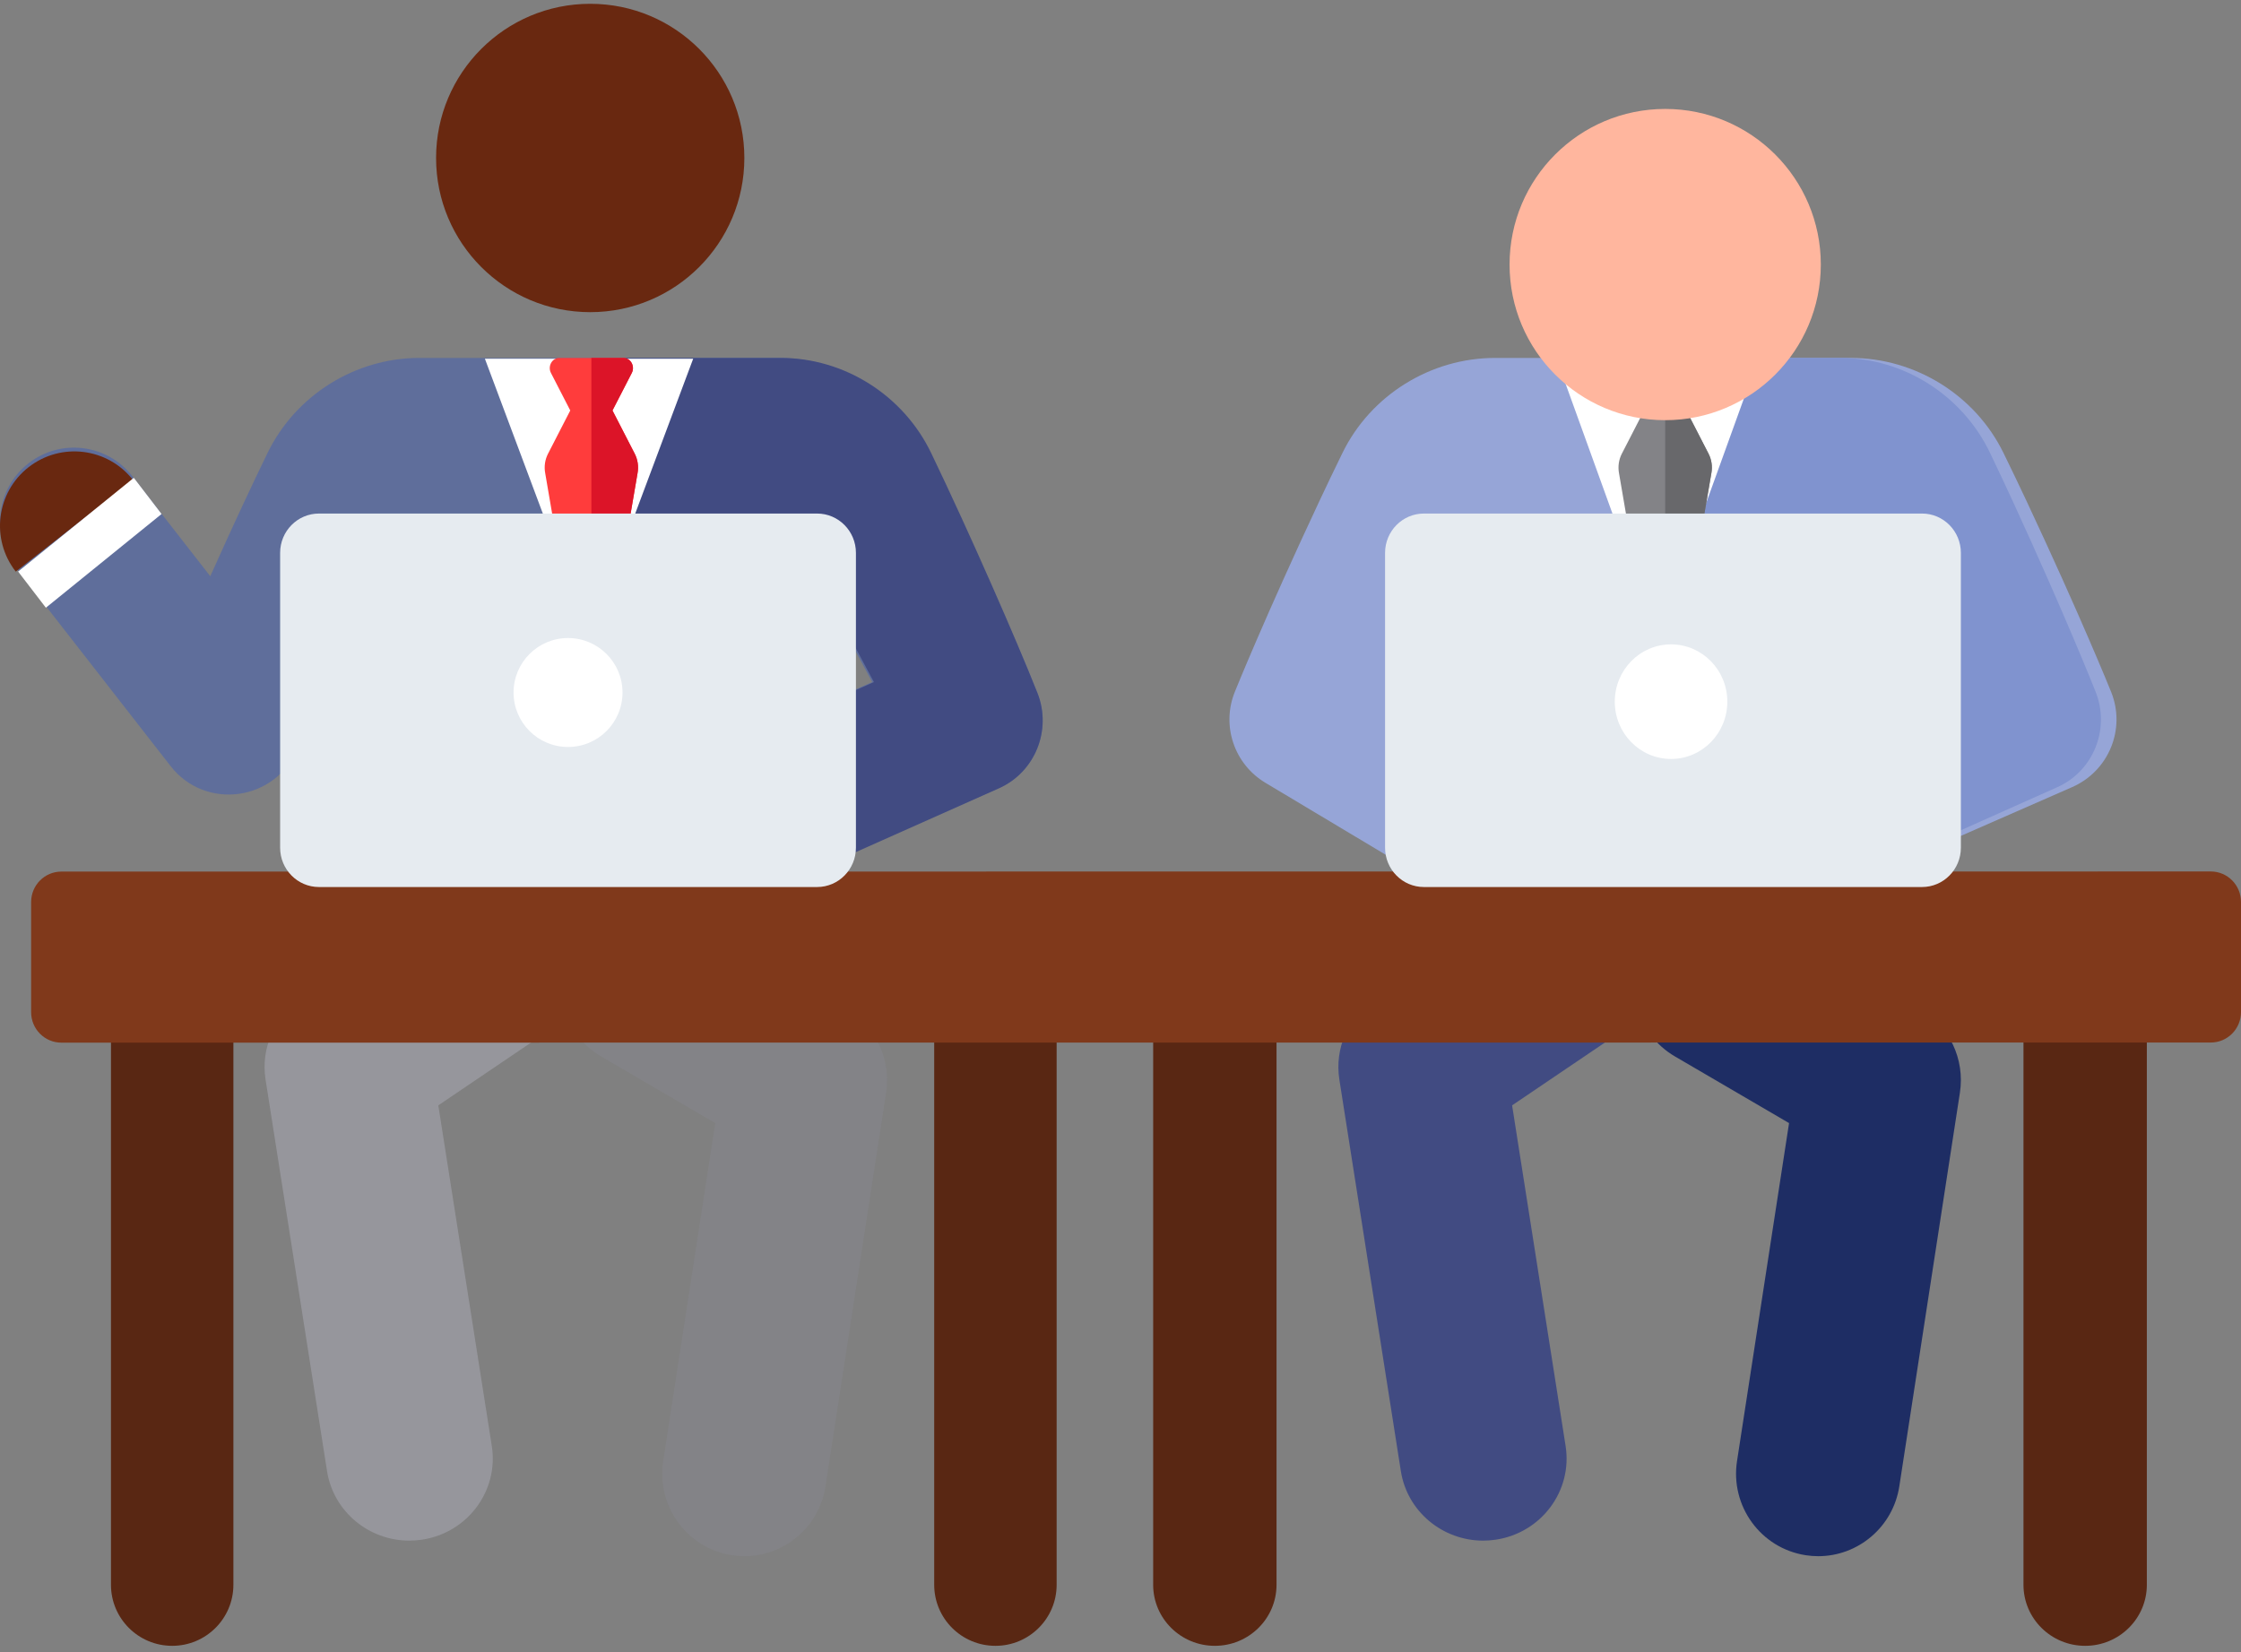 <?xml version="1.0" encoding="UTF-8"?>
<svg width="137px" height="101px" viewBox="0 0 137 101" version="1.1" xmlns="http://www.w3.org/2000/svg" xmlns:xlink="http://www.w3.org/1999/xlink">
    <rect x="0" y="0" width="137" height="101" fill="#808080" stroke="none"/>
    <!-- Generator: Sketch 51.3 (57544) - http://www.bohemiancoding.com/sketch -->
    <title>Step2</title>
    <desc>Created with Sketch.</desc>
    <defs></defs>
    <g id="Page-1" stroke="none" stroke-width="1" fill="none" fill-rule="evenodd">
        <g id="Homepage" transform="translate(-465, -3295)">
            <g id="Step2" transform="translate(465, 3295)">
                <g id="workplace">
                    <path d="M87.248,53.022 C88.078,53.022 88.896,52.794 89.609,52.365 L89.609,58.986 L113.664,58.986 L113.664,53.824 L126.677,48.121 C128.917,47.139 129.972,44.568 129.063,42.307 C128.988,42.122 127.2,37.69 123.89,30.633 C123.466,29.73 122.991,28.739 122.478,27.688 C120.754,24.161 117.091,21.882 113.148,21.882 L91.4,21.882 C87.457,21.882 83.794,24.161 82.071,27.688 C81.56,28.733 81.085,29.724 80.659,30.633 C77.348,37.69 75.56,42.122 75.485,42.307 C74.658,44.364 75.452,46.715 77.361,47.858 L84.912,52.376 C85.645,52.814 86.452,53.022 87.248,53.022 Z M113.664,31.817 C113.941,31.938 118.107,39.781 118.922,41.644 L113.664,43.949 L113.664,31.817 Z M88.89,34.454 C89.115,33.974 89.356,33.466 89.609,32.94 L89.609,44.641 C89.603,44.638 89.599,44.634 89.593,44.631 L85.414,42.13 C86.246,40.218 87.413,37.601 88.89,34.454 Z" id="Shape" fill="#96A5D7" fill-rule="nonzero"></path>
                    <path d="M128.118,42.307 C128.044,42.122 126.29,37.69 123.043,30.633 C122.628,29.73 122.161,28.739 121.658,27.688 C119.967,24.161 116.375,21.882 112.506,21.882 L101.799,21.882 L101.799,58.986 L113.012,58.986 L113.012,53.824 L125.778,48.121 C127.975,47.139 129.01,44.568 128.118,42.307 Z M113.012,43.949 L113.012,31.817 C113.284,31.938 117.371,39.781 118.17,41.645 L113.012,43.949 Z" id="Shape" fill="#8093CF" fill-rule="nonzero"></path>
                    <polygon id="Shape" fill="#FFFFFF" fill-rule="nonzero" points="101.323 21.882 95.139 21.882 101.323 39.007 107.507 21.882"></polygon>
                    <path d="M104.449,27.738 L103.089,25.095 L104.269,22.803 C104.481,22.389 104.202,21.882 103.76,21.882 L99.838,21.882 C99.396,21.882 99.115,22.389 99.328,22.803 L100.508,25.095 L99.148,27.738 C98.961,28.102 98.9,28.525 98.976,28.932 L99.691,33.096 L101.799,39.007 L103.906,33.096 L104.621,28.932 C104.697,28.525 104.636,28.102 104.449,27.738 Z" id="Shape" fill="#838387" fill-rule="nonzero"></path>
                    <path d="M103.76,21.882 C104.201,21.882 104.482,22.389 104.269,22.803 L103.089,25.095 L104.449,27.738 C104.636,28.102 104.697,28.525 104.621,28.932 L103.906,33.096 L101.799,39.007 L101.799,21.882 L103.76,21.882 Z" id="Shape" fill="#68686B" fill-rule="nonzero"></path>
                    <path d="M63.418,42.363 C62.119,39.116 59.282,32.691 56.862,27.704 C55.146,24.167 51.5,21.882 47.573,21.882 L25.638,21.882 C21.711,21.882 18.065,24.167 16.35,27.704 C15.436,29.586 14.32,31.954 12.855,35.229 L8.085,29.109 C6.548,27.137 3.707,26.787 1.739,28.327 C-0.229,29.867 -0.579,32.714 0.958,34.686 L10.428,46.835 C12.57,49.584 16.893,48.972 18.189,45.73 C19.142,43.329 21.718,37.446 23.854,32.971 L23.854,59.938 L47.803,59.938 L47.803,54.037 L61.043,48.193 C63.273,47.209 64.324,44.63 63.418,42.363 Z M47.803,44.136 L47.803,31.495 L53.322,41.699 L47.803,44.136 Z" id="Shape" fill="#5F6E9B" fill-rule="nonzero"></path>
                    <path d="M63.422,42.363 C62.135,39.116 59.326,32.691 56.93,27.704 C55.231,24.167 51.621,21.882 47.733,21.882 L36.153,21.882 L36.153,59.938 L47.96,59.938 L47.96,54.037 L61.07,48.193 C63.278,47.209 64.318,44.63 63.422,42.363 Z M47.96,44.136 L47.96,31.495 L53.425,41.699 L47.96,44.136 Z" id="Shape" fill="#414B82" fill-rule="nonzero"></path>
                    <g id="Group" fill="#692810" fill-rule="nonzero">
                        <path d="M8.131,29.346 C6.585,27.366 3.728,27.015 1.748,28.561 C-0.231,30.107 -0.582,32.966 0.964,34.946 L8.131,29.346 Z" id="Shape"></path>
                        <ellipse id="Oval" cx="36.082" cy="9.658" rx="9.423" ry="9.426"></ellipse>
                    </g>
                    <path d="M25.023,94.188 C22.552,94.188 20.383,92.415 19.993,89.936 L16.234,65.996 C15.935,64.091 16.77,62.186 18.383,61.094 L27.218,55.112 C29.538,53.543 32.71,54.121 34.304,56.405 C35.899,58.688 35.311,61.812 32.992,63.382 L26.795,67.577 L30.065,88.402 C30.495,91.141 28.589,93.704 25.808,94.128 C25.544,94.168 25.282,94.188 25.023,94.188 Z" id="Shape" fill="#96969C" fill-rule="nonzero"></path>
                    <path d="M45.511,95.139 C45.256,95.139 44.998,95.119 44.738,95.079 C41.998,94.653 40.121,92.077 40.544,89.324 L43.725,68.661 L36.748,64.585 C34.351,63.185 33.538,60.098 34.931,57.69 C36.325,55.282 39.397,54.465 41.794,55.865 L51.732,61.67 C53.518,62.714 54.486,64.75 54.17,66.801 L50.466,90.865 C50.082,93.357 47.945,95.139 45.511,95.139 Z" id="Shape" fill="#838387" fill-rule="nonzero"></path>
                    <g id="Group" transform="translate(6.66, 55.181)" fill="#592713" fill-rule="nonzero">
                        <path d="M3.866,45.438 C1.799,45.438 0.124,43.767 0.124,41.706 L0.124,3.91 C0.124,1.848 1.799,0.177 3.866,0.177 C5.933,0.177 7.608,1.848 7.608,3.91 L7.608,41.706 C7.608,43.767 5.933,45.438 3.866,45.438 Z" id="Shape"></path>
                        <path d="M54.194,45.438 C52.127,45.438 50.451,43.767 50.451,41.706 L50.451,3.91 C50.451,1.848 52.127,0.177 54.194,0.177 C56.26,0.177 57.936,1.848 57.936,3.91 L57.936,41.706 C57.936,43.767 56.26,45.438 54.194,45.438 Z" id="Shape"></path>
                    </g>
                    <path d="M90.669,94.188 C88.198,94.188 86.028,92.415 85.639,89.936 L81.879,65.995 C81.58,64.091 82.416,62.186 84.028,61.094 L92.864,55.112 C95.183,53.543 98.356,54.121 99.95,56.404 C101.544,58.688 100.957,61.812 98.638,63.382 L92.44,67.577 L95.711,88.402 C96.141,91.141 94.235,93.704 91.454,94.128 C91.19,94.168 90.928,94.188 90.669,94.188 Z" id="Shape" fill="#414B82" fill-rule="nonzero"></path>
                    <path d="M111.157,95.139 C110.902,95.139 110.644,95.119 110.384,95.079 C107.644,94.653 105.767,92.077 106.19,89.324 L109.371,68.661 L102.393,64.585 C99.997,63.185 99.183,60.098 100.577,57.69 C101.97,55.282 105.043,54.465 107.439,55.865 L117.378,61.67 C119.164,62.714 120.132,64.75 119.816,66.801 L116.112,90.866 C115.728,93.357 113.591,95.139 111.157,95.139 Z" id="Shape" fill="#1E2D64" fill-rule="nonzero"></path>
                    <g id="Group" transform="translate(70.403, 55.181)" fill="#592713" fill-rule="nonzero">
                        <path d="M3.864,45.438 C1.782,45.438 0.094,43.767 0.094,41.706 L0.094,3.91 C0.094,1.848 1.782,0.177 3.864,0.177 C5.947,0.177 7.635,1.848 7.635,3.91 L7.635,41.706 C7.635,43.767 5.947,45.438 3.864,45.438 Z" id="Shape"></path>
                        <path d="M57.07,45.438 C54.987,45.438 53.299,43.767 53.299,41.706 L53.299,3.91 C53.299,1.848 54.987,0.177 57.07,0.177 C59.152,0.177 60.841,1.848 60.841,3.91 L60.841,41.706 C60.84,43.767 59.152,45.438 57.07,45.438 Z" id="Shape"></path>
                    </g>
                    <path d="M135.153,53.278 C134.9,53.278 3.98,53.285 3.75,53.285 C2.73,53.285 1.903,54.119 1.903,55.148 L1.903,61.881 C1.903,62.909 2.73,63.743 3.75,63.743 C4.002,63.743 134.923,63.736 135.153,63.736 C136.173,63.736 137,62.902 137,61.873 L137,55.14 C137,54.112 136.173,53.278 135.153,53.278 Z" id="Shape" fill="#80391B" fill-rule="nonzero"></path>
                    <circle id="Oval" fill="#FFB69E" fill-rule="nonzero" cx="101.799" cy="16.174" r="9.514"></circle>
                    <path d="M87.049,54.229 L117.5,54.229 C118.812,54.229 119.875,53.152 119.875,51.823 L119.875,33.802 C119.875,32.473 118.812,31.396 117.5,31.396 L87.049,31.396 C85.737,31.396 84.674,32.473 84.674,33.802 L84.674,51.823 C84.674,53.152 85.737,54.229 87.049,54.229 Z" id="Shape" fill="#E6EBF0" fill-rule="nonzero"></path>
                    <g id="Group" transform="translate(0.951, 21.882)" fill="#FFFFFF" fill-rule="nonzero">
                        <ellipse id="Oval" cx="101.206" cy="21.015" rx="3.44" ry="3.503"></ellipse>
                        <path d="M8.926,9.541 L7.28,7.396 C7.263,7.374 7.243,7.355 7.226,7.332 L0.157,13.061 L1.854,15.272 L8.926,9.541 Z" id="Shape"></path>
                        <polygon id="Shape" points="35.059 0.049 28.692 0.049 35.059 17.06 41.426 0.049"></polygon>
                    </g>
                    <path d="M38.803,27.738 L37.443,25.095 L38.623,22.803 C38.836,22.389 38.556,21.882 38.114,21.882 L34.192,21.882 C33.75,21.882 33.469,22.389 33.682,22.803 L34.862,25.095 L33.503,27.738 C33.315,28.102 33.254,28.525 33.331,28.932 L34.045,33.096 L36.153,39.007 L38.261,33.096 L38.975,28.932 C39.051,28.525 38.99,28.102 38.803,27.738 Z" id="Shape" fill="#FF3C3C" fill-rule="nonzero"></path>
                    <path d="M38.114,21.882 C38.555,21.882 38.836,22.389 38.623,22.803 L37.443,25.095 L38.803,27.738 C38.99,28.102 39.051,28.525 38.975,28.932 L38.261,33.096 L36.153,39.007 L36.153,21.882 L38.114,21.882 Z" id="Shape" fill="#DC1428" fill-rule="nonzero"></path>
                    <path d="M19.5,54.229 L49.951,54.229 C51.263,54.229 52.326,53.152 52.326,51.823 L52.326,33.802 C52.326,32.473 51.263,31.396 49.951,31.396 L19.5,31.396 C18.188,31.396 17.125,32.473 17.125,33.802 L17.125,51.823 C17.125,53.152 18.188,54.229 19.5,54.229 Z" id="Shape" fill="#E6EBF0" fill-rule="nonzero"></path>
                    <circle id="Oval" fill="#FFFFFF" fill-rule="nonzero" cx="34.726" cy="42.337" r="3.33"></circle>
                </g>
            </g>
        </g>
    </g>
</svg>